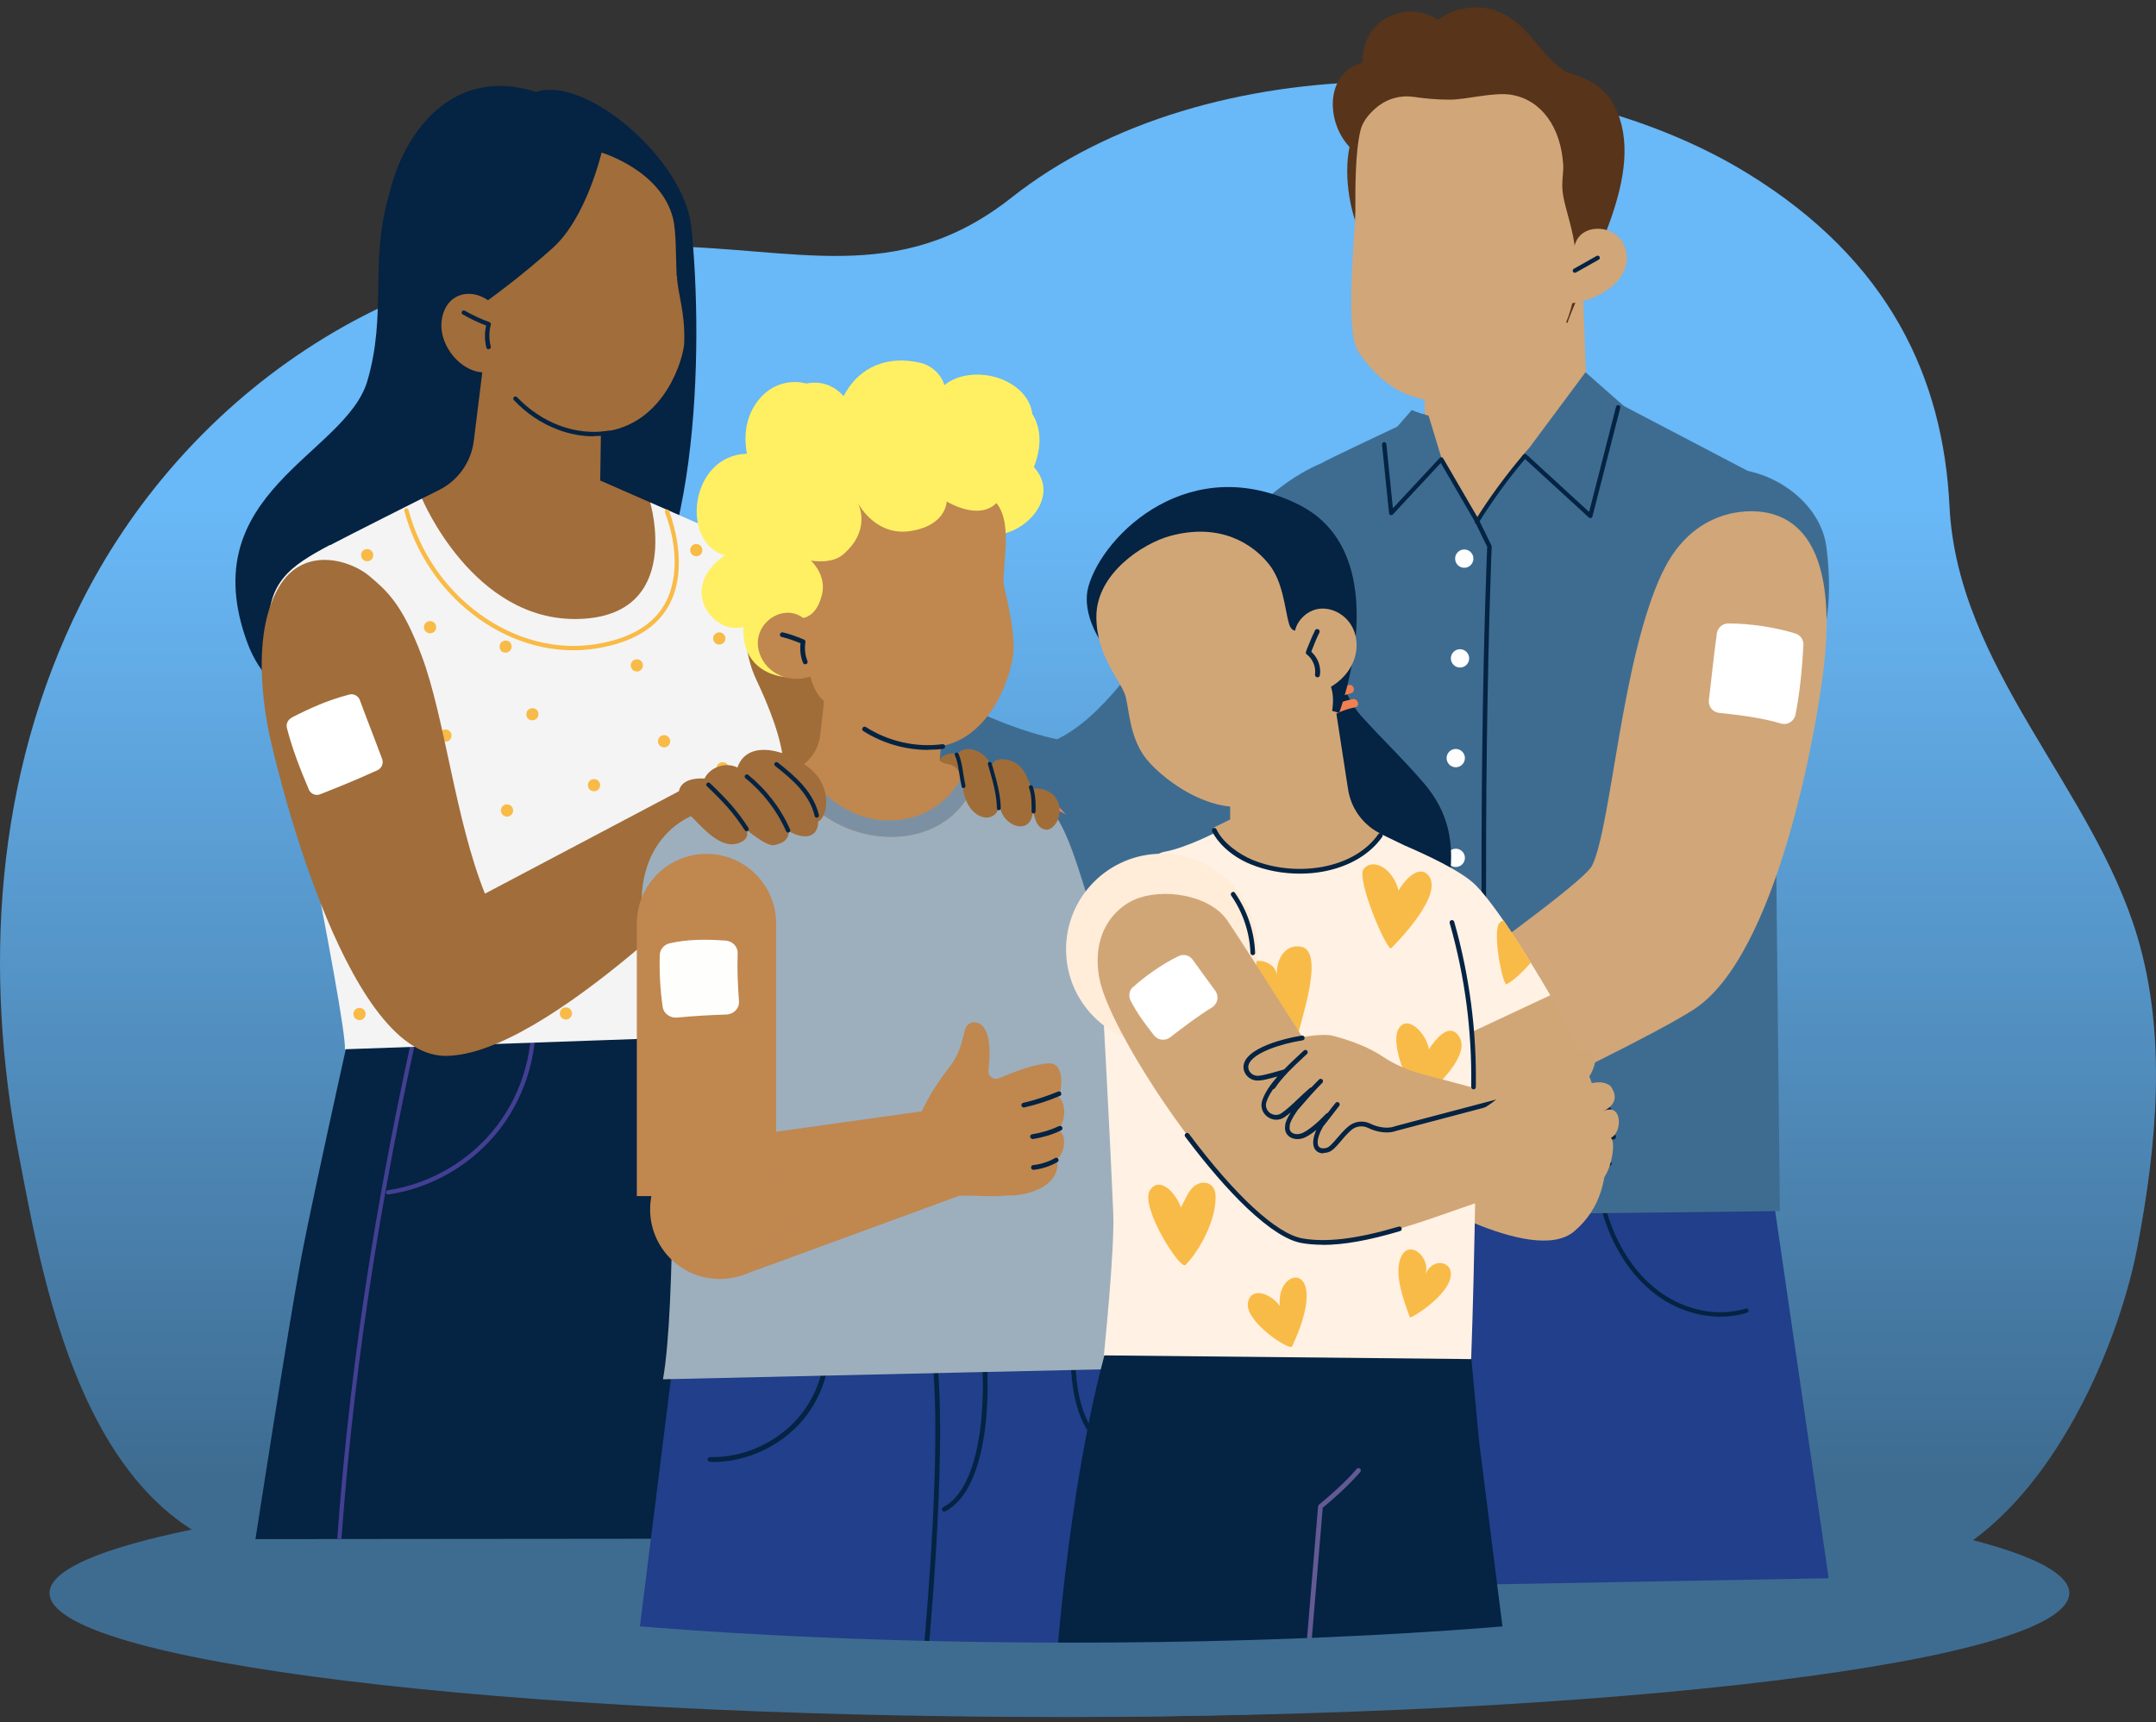 <?xml version="1.0" encoding="UTF-8"?> <svg xmlns="http://www.w3.org/2000/svg" width="174" height="139" viewBox="0 0 174 139" fill="none"><rect x="0" y="0" width="174" height="139" fill="#333333" stroke="none"/><path d="M149.522 127.584C163.157 127.75 170.752 109.908 172.506 100.616C174.061 92.444 174.893 83.652 172.506 75.631C168.925 63.585 157.967 53.885 157.334 40.855C156.827 30.549 152.524 21.03 140.987 13.963C125.073 4.202 97.515 3.4 81.62 15.96C72.415 23.224 64.097 19.91 52.976 19.865C31.312 19.789 14.531 32.683 6.52 48.724C-0.46 62.722 -1.328 78.431 1.529 93.277C3.59 103.976 7.135 125.42 24.079 126.055C35.652 126.494 47.298 126.343 58.889 126.479C89.088 126.842 119.287 127.205 149.486 127.569" fill="url(#paint0_linear_8129_17862)"></path><path d="M167 128.585C167 123.054 130.518 118.585 85.5 118.585C40.482 118.585 4 123.054 4 128.585C4 134.116 40.482 138.585 85.5 138.585C130.518 138.585 167 134.116 167 128.585Z" fill="#3E6C91"></path><path d="M43.272 7.424C36.688 5.305 32.609 10.465 31.399 15.732C29.814 21.043 31.249 25.325 29.643 30.764C27.877 36.727 15.521 39.736 19.954 51.855C23.808 62.39 41.848 57.787 48.732 53.13C56.537 47.851 56.773 27.734 55.788 18.27C55.145 12.777 47.212 6.075 43.272 7.424Z" fill="#052342"></path><path d="M52.467 40.55L48.441 38.784L48.537 32.146L39.127 28.409L38.238 35.582C38.024 37.306 36.964 38.794 35.411 39.565C34.962 39.79 34.501 40.015 34.052 40.24C35.658 46.642 41.867 50.86 47.617 50.239C56.599 49.265 52.467 40.55 52.467 40.55Z" fill="#A16D3A"></path><path d="M54.61 22.284C54.535 20.731 54.588 18.708 54.31 17.605C53.336 13.74 48.55 12.316 48.55 12.316C48.55 12.316 47.329 17.562 44.631 19.992C42.255 22.134 39.91 23.857 39.385 24.232C37.908 23.204 35.949 23.697 35.649 25.849C35.338 28.054 37.608 30.57 39.749 29.971C40.82 31.673 44.621 35.581 49.117 34.788C53.753 33.975 55.177 28.836 55.22 27.679C55.306 25.142 54.706 23.825 54.631 22.273" fill="#A16D3A"></path><path d="M39.419 28.194C39.344 28.194 39.269 28.14 39.258 28.066C39.108 27.477 39.097 26.866 39.236 26.278C38.594 26.031 37.973 25.742 37.342 25.378C37.256 25.335 37.234 25.228 37.277 25.143C37.32 25.057 37.427 25.036 37.513 25.078C38.177 25.453 38.83 25.764 39.504 25.999C39.59 26.031 39.633 26.117 39.611 26.203C39.461 26.781 39.451 27.391 39.611 27.969C39.633 28.066 39.579 28.151 39.483 28.173C39.472 28.173 39.451 28.173 39.44 28.173" fill="#052342"></path><path d="M47.93 35.217C46.956 35.217 45.96 35.035 45.007 34.671C43.69 34.179 42.47 33.354 41.474 32.294C41.41 32.23 41.41 32.112 41.474 32.048C41.538 31.984 41.656 31.984 41.72 32.048C42.684 33.065 43.861 33.858 45.125 34.339C46.442 34.832 47.834 34.982 49.14 34.757C49.236 34.736 49.322 34.8 49.332 34.896C49.343 34.992 49.289 35.078 49.193 35.089C48.776 35.164 48.347 35.196 47.919 35.196" fill="#052342"></path><path d="M101.887 80.45C100.902 95.439 100.099 111.466 99.436 128.265L147.582 127.387L140.687 80.043L101.877 80.45H101.887Z" fill="#213F8A"></path><path d="M138.857 106.275C137.102 106.275 135.282 105.686 133.751 104.573C131.352 102.827 130.11 100.269 129.5 98.438C128.815 96.382 128.472 94.102 128.397 91.018C128.397 90.922 128.472 90.847 128.569 90.836C128.665 90.836 128.74 90.911 128.74 91.008C128.815 94.048 129.147 96.307 129.832 98.32C130.432 100.108 131.631 102.592 133.965 104.284C136.042 105.793 138.686 106.307 140.892 105.622C140.988 105.59 141.084 105.643 141.106 105.74C141.138 105.836 141.084 105.932 140.988 105.954C140.314 106.168 139.586 106.275 138.857 106.275Z" fill="#052342"></path><path d="M100.649 106.295C100.552 106.295 100.478 106.221 100.478 106.124C100.478 106.028 100.552 105.953 100.649 105.953C103.336 105.953 106.141 104.39 107.961 101.895C109.556 99.711 110.509 96.874 110.884 93.223C110.884 93.127 110.98 93.062 111.077 93.062C111.173 93.062 111.237 93.159 111.237 93.255C110.863 96.97 109.878 99.861 108.25 102.099C106.366 104.69 103.454 106.306 100.66 106.306L100.649 106.295Z" fill="#373660"></path><path d="M143.645 97.774L143.024 39.039L124.106 29.136C124.106 29.136 107.265 36.962 106.665 37.38C97.244 41.352 92.683 56.083 85.317 59.67C79.889 58.525 73.401 54.852 68.358 51.405C67.277 54.595 65.767 57.647 63.626 60.484C69.065 66.415 76.142 73.513 84.332 74.798C89.428 75.601 94.385 73.16 98.817 69.82C99.096 82.571 100.049 98.255 100.049 98.255L143.645 97.752V97.774Z" fill="#3E6C91"></path><path d="M128.12 33.301L128.152 33.269L128.109 33.258L127.606 19.629L114.951 25.143L114.983 34.8L114.694 34.896L116.3 36.887L119.095 42.144L127.927 33.483L128.12 33.461V33.301Z" fill="#D1A679"></path><path d="M133.133 60.098C131.013 53.481 129.653 44.199 135.317 39.317C139.46 35.741 146.783 39.156 147.404 44.178C148.614 53.985 144.267 56.136 141.034 59.755L133.133 60.098Z" fill="#3E6C91"></path><path d="M133.132 60.27C133.057 60.27 132.993 60.227 132.961 60.152C131.173 54.585 129.096 44.457 135.198 39.189C135.273 39.125 135.38 39.136 135.444 39.211C135.509 39.285 135.498 39.393 135.423 39.457C129.47 44.585 131.537 54.563 133.292 60.045C133.325 60.141 133.271 60.238 133.175 60.259C133.153 60.259 133.143 60.259 133.121 60.259" fill="#3E6C91"></path><path d="M127.957 30.046L123.428 36.138L122.893 36.738L128.385 41.748L131.265 32.959L127.957 30.046Z" fill="#3E6C91"></path><path d="M119.158 42.081L122.895 36.738L126.192 39.383L119.158 42.081Z" fill="#3E6C91"></path><path d="M116.3 36.887L112.199 41.362L111.696 35.677L113.934 33.097C114.373 33.279 114.833 33.44 115.294 33.547L116.311 36.898L116.3 36.887Z" fill="#3E6C91"></path><path d="M120.197 97.496C120.1 97.496 120.025 97.421 120.025 97.325C119.019 68.278 119.972 45.303 120.025 44.136L119.04 42.123L116.278 37.369L112.402 41.534C112.402 41.534 112.285 41.598 112.22 41.577C112.156 41.556 112.113 41.502 112.103 41.427L111.535 35.881C111.535 35.785 111.599 35.699 111.696 35.688C111.792 35.688 111.878 35.753 111.888 35.849L112.413 41.02L116.192 36.962C116.192 36.962 116.289 36.898 116.342 36.909C116.396 36.909 116.449 36.952 116.471 36.995L119.361 41.962C119.361 41.962 119.361 41.962 119.361 41.973L120.368 44.029C120.368 44.029 120.389 44.082 120.389 44.114C120.389 44.35 119.361 67.668 120.389 97.314C120.389 97.41 120.314 97.496 120.218 97.496" fill="#052342"></path><path d="M119.192 42.285C119.192 42.285 119.128 42.285 119.095 42.264C119.01 42.21 118.988 42.103 119.042 42.028C120.198 40.165 121.515 38.377 122.939 36.696C122.971 36.664 123.014 36.643 123.057 36.632C123.1 36.632 123.153 36.643 123.185 36.675L128.249 41.322L130.423 32.831C130.444 32.735 130.54 32.681 130.637 32.703C130.733 32.724 130.787 32.821 130.765 32.917L128.517 41.685C128.506 41.75 128.453 41.793 128.399 41.814C128.346 41.835 128.281 41.814 128.228 41.771L123.078 37.05C121.708 38.666 120.455 40.401 119.331 42.199C119.299 42.253 119.245 42.285 119.181 42.285" fill="#052342"></path><path d="M118.912 45.089C118.912 44.682 118.58 44.35 118.173 44.35C117.766 44.35 117.435 44.682 117.435 45.089C117.435 45.496 117.766 45.828 118.173 45.828C118.58 45.828 118.912 45.496 118.912 45.089Z" fill="white"></path><path d="M118.569 53.14C118.569 52.733 118.237 52.401 117.831 52.401C117.424 52.401 117.092 52.733 117.092 53.14C117.092 53.547 117.424 53.879 117.831 53.879C118.237 53.879 118.569 53.547 118.569 53.14Z" fill="white"></path><path d="M118.226 61.19C118.226 60.783 117.894 60.451 117.487 60.451C117.08 60.451 116.748 60.783 116.748 61.19C116.748 61.597 117.08 61.929 117.487 61.929C117.894 61.929 118.226 61.597 118.226 61.19Z" fill="white"></path><path d="M118.226 69.242C118.226 68.835 117.894 68.503 117.487 68.503C117.08 68.503 116.748 68.835 116.748 69.242C116.748 69.648 117.08 69.98 117.487 69.98C117.894 69.98 118.226 69.648 118.226 69.242Z" fill="white"></path><path d="M117.992 77.293C117.992 76.886 117.66 76.554 117.253 76.554C116.847 76.554 116.515 76.886 116.515 77.293C116.515 77.7 116.847 78.032 117.253 78.032C117.66 78.032 117.992 77.7 117.992 77.293Z" fill="white"></path><path d="M118.709 85.376C118.709 84.969 118.377 84.637 117.97 84.637C117.563 84.637 117.231 84.969 117.231 85.376C117.231 85.783 117.563 86.115 117.97 86.115C118.377 86.115 118.709 85.783 118.709 85.376Z" fill="white"></path><path d="M118.999 93.47C118.999 93.063 118.667 92.731 118.26 92.731C117.853 92.731 117.521 93.063 117.521 93.47C117.521 93.877 117.853 94.209 118.26 94.209C118.667 94.209 118.999 93.877 118.999 93.47Z" fill="white"></path><path d="M134.21 46.106C130.837 53.118 130.077 66.576 128.493 69.863C127.529 71.865 104.211 87.882 104.211 87.882L103.879 97.464C103.879 97.464 130.623 85.355 136.662 81.501C143.481 77.143 146.672 58.536 147.207 53.697C148.181 44.907 145.58 41.802 142.293 41.331C140.12 41.02 136.351 41.673 134.22 46.106" fill="#D1A679"></path><path d="M139.467 50.324C141.169 50.313 143.321 50.634 144.906 51.137C145.312 51.266 145.569 51.651 145.548 52.069C145.441 53.931 145.27 55.837 144.906 57.689C144.799 58.225 144.253 58.557 143.728 58.396C142.186 57.936 140.377 57.711 138.739 57.539C138.225 57.486 137.85 57.015 137.914 56.501C138.107 54.991 138.246 53.418 138.557 51.127C138.621 50.677 139.006 50.324 139.467 50.324Z" fill="white"></path><path d="M29.708 76.597C29.708 76.597 25.393 95.804 24.333 101.403C23.273 107.013 20.618 124.229 20.618 124.229L67.255 124.186C67.255 124.186 65.231 102.72 64.321 97.634C63.411 92.549 60.863 75.258 60.863 75.258L29.708 76.586V76.597Z" fill="#052342"></path><path d="M27.395 124.283C27.395 124.283 27.395 124.283 27.384 124.283C27.288 124.283 27.224 124.197 27.224 124.101C28.305 109.273 30.714 94.155 34.59 77.903C34.611 77.807 34.707 77.753 34.793 77.775C34.889 77.796 34.943 77.892 34.921 77.978C31.046 94.219 28.637 109.315 27.566 124.122C27.566 124.208 27.481 124.283 27.395 124.283Z" fill="#433F93"></path><path d="M31.314 96.414C31.228 96.414 31.154 96.35 31.143 96.264C31.132 96.168 31.196 96.082 31.282 96.072C34.751 95.558 37.963 93.663 40.093 90.879C42.224 88.095 43.209 84.498 42.802 81.019C42.791 80.922 42.855 80.837 42.952 80.826C43.048 80.815 43.134 80.879 43.145 80.976C43.562 84.552 42.556 88.235 40.372 91.093C38.188 93.952 34.89 95.89 31.335 96.414H31.314Z" fill="#433F93"></path><path d="M63.177 92.389C63.177 92.389 63.135 92.389 63.113 92.378C60.779 91.414 58.531 84.295 58.424 81.918C58.424 81.822 58.488 81.746 58.584 81.736C58.681 81.736 58.756 81.8 58.766 81.896C58.873 84.273 61.1 91.179 63.242 92.057C63.327 92.089 63.37 92.196 63.338 92.281C63.306 92.346 63.252 92.389 63.177 92.389Z" fill="#433F93"></path><path d="M54.729 42.188C54.729 42.188 62.213 44.083 63.219 46.053C66.217 51.931 67.791 59.286 70.478 69.371C71.12 71.791 60.221 70.26 60.221 70.26L73.198 61.695C73.198 61.695 78.84 65.474 77.93 66.834C74.022 72.658 72.277 77.711 64.022 77.24C55.757 76.769 53.166 50.175 53.166 50.175L54.729 42.199V42.188Z" fill="#A06D39"></path><path d="M26.635 44.007C28.006 43.279 34.055 40.238 34.055 40.238C34.055 40.238 38.187 50.195 46.699 49.96C55.21 49.724 52.47 40.549 52.47 40.549L60.125 43.91C60.382 46.298 60.403 48.728 60.21 51.191C60.21 52.486 60.51 53.76 61.067 54.927C61.955 56.801 63.229 59.842 63.229 61.929C63.229 63.61 62.437 65.462 61.688 66.843C60.831 68.417 60.499 70.227 60.713 72.014L62.255 83.481L27.834 84.691C28.027 82.464 21.678 51.919 21.657 51.009C21.561 46.962 23.391 45.709 26.625 43.986" fill="#F4F4F4"></path><path d="M63.005 63.728C63.005 63.461 62.791 63.236 62.513 63.236C62.235 63.236 62.02 63.45 62.02 63.728C62.02 64.007 62.235 64.221 62.513 64.221C62.791 64.221 63.005 64.007 63.005 63.728Z" fill="#F9BB47"></path><path d="M57.823 62.014C57.823 62.282 58.037 62.507 58.316 62.507C58.594 62.507 58.808 62.293 58.808 62.014C58.808 61.736 58.594 61.522 58.316 61.522C58.037 61.522 57.823 61.736 57.823 62.014Z" fill="#F9BB47"></path><path d="M53.593 60.323C53.861 60.323 54.086 60.109 54.086 59.83C54.086 59.552 53.871 59.338 53.593 59.338C53.315 59.338 53.101 59.552 53.101 59.83C53.101 60.109 53.315 60.323 53.593 60.323Z" fill="#F9BB47"></path><path d="M60.017 80.783C59.749 80.783 59.524 80.997 59.524 81.275C59.524 81.554 59.739 81.768 60.017 81.768C60.295 81.768 60.509 81.554 60.509 81.275C60.509 80.997 60.295 80.783 60.017 80.783Z" fill="#F9BB47"></path><path d="M56.516 74.391C56.516 74.659 56.73 74.884 57.008 74.884C57.286 74.884 57.501 74.67 57.501 74.391C57.501 74.113 57.286 73.899 57.008 73.899C56.73 73.899 56.516 74.113 56.516 74.391Z" fill="#F9BB47"></path><path d="M54.16 80.901C54.16 81.169 54.374 81.394 54.653 81.394C54.931 81.394 55.145 81.18 55.145 80.901C55.145 80.623 54.931 80.409 54.653 80.409C54.374 80.409 54.16 80.623 54.16 80.901Z" fill="#F9BB47"></path><path d="M56.686 44.403C56.686 44.136 56.472 43.911 56.194 43.911C55.915 43.911 55.701 44.125 55.701 44.403C55.701 44.681 55.915 44.896 56.194 44.896C56.472 44.896 56.686 44.681 56.686 44.403Z" fill="#F9BB47"></path><path d="M25.061 66.222C25.061 65.955 24.847 65.73 24.569 65.73C24.29 65.73 24.076 65.944 24.076 66.222C24.076 66.501 24.29 66.715 24.569 66.715C24.847 66.715 25.061 66.501 25.061 66.222Z" fill="#F9BB47"></path><path d="M29.013 81.351C28.745 81.351 28.52 81.565 28.52 81.844C28.52 82.122 28.735 82.336 29.013 82.336C29.291 82.336 29.506 82.122 29.506 81.844C29.506 81.565 29.291 81.351 29.013 81.351Z" fill="#F9BB47"></path><path d="M26.838 72.014C26.57 72.014 26.346 72.228 26.346 72.507C26.346 72.785 26.56 72.999 26.838 72.999C27.117 72.999 27.331 72.785 27.331 72.507C27.331 72.228 27.117 72.014 26.838 72.014Z" fill="#F9BB47"></path><path d="M57.556 51.534C57.556 51.802 57.77 52.026 58.048 52.026C58.327 52.026 58.541 51.812 58.541 51.534C58.541 51.256 58.327 51.041 58.048 51.041C57.77 51.041 57.556 51.256 57.556 51.534Z" fill="#F9BB47"></path><path d="M51.396 53.214C51.128 53.214 50.903 53.428 50.903 53.706C50.903 53.985 51.117 54.199 51.396 54.199C51.674 54.199 51.888 53.985 51.888 53.706C51.888 53.428 51.674 53.214 51.396 53.214Z" fill="#F9BB47"></path><path d="M44.868 69.659C44.868 69.927 45.082 70.151 45.361 70.151C45.639 70.151 45.853 69.937 45.853 69.659C45.853 69.381 45.639 69.166 45.361 69.166C45.082 69.166 44.868 69.381 44.868 69.659Z" fill="#F9BB47"></path><path d="M34.215 50.624C34.215 50.892 34.429 51.117 34.707 51.117C34.986 51.117 35.2 50.903 35.2 50.624C35.2 50.346 34.986 50.132 34.707 50.132C34.429 50.132 34.215 50.346 34.215 50.624Z" fill="#F9BB47"></path><path d="M29.141 44.81C29.141 45.078 29.355 45.303 29.633 45.303C29.912 45.303 30.126 45.089 30.126 44.81C30.126 44.532 29.912 44.318 29.633 44.318C29.355 44.318 29.141 44.532 29.141 44.81Z" fill="#F9BB47"></path><path d="M35.949 58.878C35.681 58.878 35.456 59.092 35.456 59.37C35.456 59.649 35.67 59.863 35.949 59.863C36.227 59.863 36.441 59.649 36.441 59.37C36.441 59.092 36.227 58.878 35.949 58.878Z" fill="#F9BB47"></path><path d="M30.127 63.739C30.395 63.739 30.62 63.525 30.62 63.246C30.62 62.968 30.406 62.754 30.127 62.754C29.849 62.754 29.635 62.968 29.635 63.246C29.635 63.525 29.849 63.739 30.127 63.739Z" fill="#F9BB47"></path><path d="M40.425 65.419C40.425 65.686 40.639 65.911 40.917 65.911C41.196 65.911 41.41 65.697 41.41 65.419C41.41 65.14 41.196 64.926 40.917 64.926C40.639 64.926 40.425 65.14 40.425 65.419Z" fill="#F9BB47"></path><path d="M45.178 81.801C45.178 82.068 45.392 82.293 45.67 82.293C45.949 82.293 46.163 82.079 46.163 81.801C46.163 81.522 45.949 81.308 45.67 81.308C45.392 81.308 45.178 81.522 45.178 81.801Z" fill="#F9BB47"></path><path d="M48.432 63.375C48.432 63.107 48.218 62.882 47.94 62.882C47.661 62.882 47.447 63.096 47.447 63.375C47.447 63.653 47.661 63.867 47.94 63.867C48.218 63.867 48.432 63.653 48.432 63.375Z" fill="#F9BB47"></path><path d="M42.609 58.011C43.134 58.407 43.723 57.818 43.327 57.293C42.802 56.897 42.213 57.486 42.609 58.011Z" fill="#F9BB47"></path><path d="M40.446 52.551C40.971 52.947 41.56 52.358 41.163 51.834C40.639 51.438 40.05 52.027 40.446 52.551Z" fill="#F9BB47"></path><path d="M46.281 52.486C43.615 52.486 40.939 51.598 38.573 49.895C35.671 47.808 33.562 44.735 32.631 41.234C32.609 41.138 32.663 41.052 32.748 41.02C32.845 40.998 32.931 41.052 32.963 41.138C33.873 44.564 35.939 47.572 38.776 49.606C41.613 51.651 44.922 52.497 48.091 51.994C50.767 51.566 52.63 50.495 53.615 48.814C54.129 47.925 55.178 45.431 53.669 41.352C53.636 41.266 53.679 41.17 53.765 41.127C53.85 41.095 53.947 41.138 53.99 41.223C54.225 41.855 54.632 43.118 54.75 44.585C54.889 46.298 54.611 47.776 53.915 48.985C52.876 50.763 50.938 51.887 48.144 52.336C47.534 52.433 46.913 52.486 46.292 52.486" fill="#F9BB47"></path><path d="M55.496 63.492L39.137 72.132C36.728 66.115 35.915 57.968 34.03 52.925C32.456 48.739 31.215 47.679 29.791 46.48C28.335 45.249 24.48 43.964 22.478 47.433C20.476 50.902 21.14 56.159 21.643 58.814C22.093 61.191 27.714 85.226 35.958 85.226C44.201 85.226 59.79 68.824 59.79 68.824L55.507 63.482L55.496 63.492Z" fill="#A16D3A"></path><path d="M23.508 57.936C24.964 57.187 26.41 56.523 28.187 56.062C28.54 55.966 28.915 56.159 29.043 56.512C29.611 58.064 30.274 59.724 30.842 61.266C30.97 61.619 30.81 62.004 30.467 62.165C28.947 62.861 27.395 63.503 25.831 64.113C25.467 64.253 25.071 64.081 24.921 63.717C24.247 62.122 23.605 60.516 23.155 58.76C23.069 58.439 23.23 58.096 23.519 57.947" fill="white"></path><path d="M95.36 115.214C95.263 114.871 95.028 114.197 94.728 113.405C94.225 112.056 93.978 110.61 94.021 109.176C94.128 105.321 94.107 98.544 92.994 93.341C91.709 87.367 93.154 72.11 84.782 64.477C83.593 63.385 81.174 70.141 81.174 70.141L82.534 85.964L86.345 113.201C86.345 113.201 86.538 115.556 86.366 117.516C86.184 119.475 85.649 120.985 86.634 121.349C86.977 121.477 87.319 121.37 87.63 121.124C87.533 121.862 87.608 122.451 88.09 122.505C88.336 122.537 88.572 122.505 88.786 122.43C88.647 122.976 88.679 123.372 89.107 123.479C89.557 123.597 89.996 123.426 90.424 123.083C90.52 123.64 90.874 123.94 91.666 123.725C92.394 123.533 93.358 122.601 93.925 121.381C94.407 121.413 94.899 121.124 95.124 120.674C95.574 119.753 95.681 116.381 95.37 115.225" fill="#E6845F"></path><path d="M81.397 63.963C81.397 63.963 87.799 65.494 89.758 68.931C91.835 72.571 93.27 80.783 94.63 91.639C95.968 102.324 94.726 112.827 94.726 112.827H83.303L78.592 67.721L81.397 63.963Z" fill="#3E6C91"></path><path d="M55.359 101.596L51.13 135.385L91.15 135.332C91.15 135.332 91.193 110.129 90.208 102.175C75.38 98.909 55.359 101.596 55.359 101.596Z" fill="#213F8A"></path><path d="M57.502 117.987C57.438 117.987 57.374 117.987 57.299 117.987C57.192 117.987 57.106 117.901 57.117 117.794C57.117 117.687 57.203 117.612 57.31 117.612C60.115 117.676 62.941 116.338 64.676 114.133C66.41 111.927 67.042 108.865 66.314 106.156C66.282 106.049 66.346 105.953 66.453 105.921C66.56 105.889 66.656 105.953 66.689 106.06C67.449 108.887 66.796 112.077 64.986 114.379C63.22 116.627 60.372 118.008 57.513 118.008" fill="#052342"></path><path d="M91.095 117.742C91.095 117.742 91.052 117.742 91.031 117.742C90.966 117.721 90.891 117.699 90.806 117.667C90.11 117.453 88.804 117.057 87.808 115.526C86.62 113.706 86.181 110.772 86.513 106.811C86.513 106.704 86.609 106.629 86.716 106.64C86.823 106.64 86.898 106.736 86.887 106.843C86.555 110.719 86.973 113.567 88.119 115.322C89.039 116.736 90.206 117.089 90.902 117.303C90.988 117.325 91.063 117.357 91.138 117.378C91.234 117.41 91.288 117.517 91.255 117.624C91.223 117.699 91.159 117.753 91.073 117.753" fill="#052342"></path><path d="M74.597 135.075C74.597 135.075 74.586 135.075 74.576 135.075C74.469 135.075 74.394 134.967 74.404 134.871L74.447 134.379C75.668 120.685 75.818 111.553 74.886 107.238C74.865 107.131 74.929 107.035 75.036 107.013C75.143 106.992 75.239 107.056 75.261 107.163C75.86 109.958 76.021 114.775 75.732 121.478C75.496 126.874 75.047 131.97 74.833 134.421L74.79 134.914C74.79 135.01 74.693 135.085 74.597 135.085" fill="#052342"></path><path d="M76.214 122.012C76.15 122.012 76.075 121.969 76.043 121.905C75.989 121.809 76.032 121.691 76.129 121.648C77.991 120.684 78.751 117.837 79.073 115.62C79.458 112.89 79.34 110.053 79.115 108.447C79.105 108.34 79.169 108.244 79.276 108.233C79.383 108.222 79.48 108.287 79.49 108.394C79.993 112.023 79.865 120.117 76.3 121.98C76.268 121.991 76.246 122.001 76.214 122.001" fill="#052342"></path><path d="M87.981 73.043C87.263 71.052 86 65.859 84.287 64.938C78.538 61.834 71.493 60.121 71.493 60.121C71.493 60.121 62.178 61.994 57.403 65.377C54.459 65.784 50.091 69.125 52.457 77.101C52.457 77.112 52.468 77.122 52.478 77.133L54.523 77.829C54.213 89.017 54.566 105.344 53.506 111.329L92.188 110.451C92.188 110.451 93.591 88.567 87.991 73.043" fill="#9DAFBD"></path><path d="M75.841 61.394L76.215 56.993L66.772 54.156L66.205 59.285C66.055 60.644 65.145 61.79 63.849 62.25H63.828C64.235 63.385 65.091 64.745 66.087 65.526C70.402 68.931 77.404 68.117 78.86 62.464C77.789 62.057 76.761 61.694 75.841 61.383" fill="#C0874F"></path><path d="M77.875 62.1C76.365 66.136 71.13 67.731 67.083 64.519C66.323 63.92 65.434 62.731 64.867 61.704C64.567 61.939 64.235 62.121 63.871 62.25H63.85C64.256 63.385 65.113 64.744 66.109 65.526C70.423 68.93 77.425 68.117 78.881 62.464C78.549 62.335 78.217 62.207 77.885 62.089" fill="#7B91A3"></path><path d="M83.284 63.665C84.954 63.461 85.917 64.832 85.361 66.202C85.147 66.63 84.772 67.069 84.311 66.951C83.712 66.791 83.594 66.288 83.359 65.506C83.219 67.562 80.821 66.695 80.671 64.96C80.361 66.823 77.791 66.116 77.684 63.226C77.299 61.267 76.539 61.962 75.843 61.406C75.864 60.967 76.924 60.635 77.213 60.935C77.834 59.917 79.9 60.656 79.986 62.123C79.997 60.849 81.688 61.256 82.256 61.802C82.534 62.069 82.759 62.337 83.284 63.675" fill="#A06D39"></path><path d="M77.757 63.611C77.682 63.611 77.618 63.557 77.607 63.482C77.522 63.086 77.457 62.722 77.415 62.401C77.329 61.866 77.265 61.405 77.061 60.966C77.029 60.891 77.061 60.795 77.136 60.752C77.211 60.72 77.308 60.752 77.35 60.827C77.564 61.309 77.639 61.791 77.725 62.347C77.779 62.679 77.832 63.011 77.918 63.407C77.939 63.493 77.886 63.579 77.8 63.6C77.789 63.6 77.779 63.6 77.768 63.6" fill="#052342"></path><path d="M80.616 65.399C80.53 65.399 80.455 65.324 80.455 65.238C80.455 64.178 80.07 62.861 79.813 61.983C79.781 61.876 79.759 61.78 79.727 61.694C79.706 61.609 79.749 61.523 79.834 61.502C79.92 61.48 80.005 61.523 80.027 61.609C80.048 61.694 80.08 61.791 80.113 61.898C80.37 62.786 80.766 64.146 80.766 65.238C80.766 65.324 80.691 65.399 80.605 65.399" fill="#052342"></path><path d="M83.403 65.655C83.317 65.655 83.242 65.58 83.253 65.494C83.264 64.959 83.264 64.188 83.05 63.589C83.018 63.503 83.06 63.417 83.146 63.385C83.232 63.353 83.317 63.396 83.35 63.481C83.585 64.135 83.596 64.948 83.574 65.505C83.574 65.591 83.499 65.655 83.414 65.655" fill="#052342"></path><path d="M127.84 90.205C127.755 90.205 127.669 90.141 127.648 90.055C127.626 89.948 127.69 89.852 127.798 89.831C127.947 89.799 128.108 89.766 128.258 89.745C128.815 89.638 129.339 89.542 129.789 89.381C129.885 89.349 130.003 89.392 130.035 89.499C130.067 89.595 130.024 89.713 129.917 89.745C129.436 89.916 128.9 90.023 128.322 90.13C128.172 90.163 128.012 90.184 127.862 90.216C127.851 90.216 127.84 90.216 127.819 90.216" fill="#052342"></path><path d="M128.453 92.379C128.356 92.379 128.271 92.304 128.26 92.207C128.249 92.1 128.324 92.004 128.431 91.993C128.934 91.929 129.727 91.737 130.166 91.576C130.262 91.544 130.38 91.587 130.412 91.694C130.444 91.79 130.401 91.908 130.294 91.94C129.834 92.111 129.02 92.304 128.485 92.379H128.463" fill="#052342"></path><path d="M128.632 94.37C128.536 94.37 128.45 94.295 128.439 94.199C128.429 94.092 128.504 93.995 128.611 93.984C128.943 93.942 129.414 93.845 129.831 93.728C129.938 93.695 130.035 93.76 130.067 93.867C130.099 93.974 130.035 94.07 129.928 94.102C129.489 94.22 129.007 94.327 128.654 94.37H128.632Z" fill="#052342"></path><path d="M66.195 62.978C65.21 61.212 60.531 59.038 59.514 61.95C58.583 61.479 57.309 61.907 56.859 62.839C54.289 62.71 54.354 64.563 55.671 65.783C56.431 66.49 57.587 67.978 58.883 68.138C59.471 68.213 60.585 67.85 60.253 66.993C60.959 67.518 61.859 68.246 62.426 68.224C63.326 68.074 63.668 67.646 63.657 67.089C65.081 67.882 66.024 67.496 66.034 66.319C66.698 65.922 67.008 64.424 66.206 62.989" fill="#A16D3A"></path><path d="M60.252 67.09C60.199 67.09 60.135 67.058 60.103 67.004C59.193 65.602 58.39 64.735 57.051 63.461C56.976 63.396 56.976 63.279 57.051 63.214C57.116 63.139 57.233 63.139 57.298 63.214C58.668 64.521 59.471 65.388 60.402 66.822C60.456 66.908 60.434 67.015 60.349 67.069C60.317 67.09 60.285 67.101 60.252 67.101" fill="#052342"></path><path d="M63.613 67.208C63.548 67.208 63.484 67.165 63.452 67.101C62.713 65.441 61.578 63.953 60.165 62.818C60.09 62.754 60.08 62.647 60.133 62.572C60.197 62.497 60.304 62.486 60.379 62.54C61.835 63.718 63.013 65.238 63.763 66.951C63.805 67.037 63.763 67.144 63.677 67.186C63.655 67.186 63.634 67.197 63.602 67.197" fill="#052342"></path><path d="M65.917 65.999C65.831 65.999 65.767 65.945 65.745 65.859C65.574 65.099 65.167 64.339 64.525 63.6C63.957 62.947 63.272 62.391 62.555 61.823C62.48 61.759 62.469 61.652 62.523 61.577C62.587 61.502 62.694 61.491 62.769 61.545C63.486 62.112 64.193 62.69 64.782 63.365C65.467 64.146 65.895 64.96 66.088 65.784C66.109 65.881 66.045 65.977 65.949 65.999C65.938 65.999 65.927 65.999 65.906 65.999" fill="#052342"></path><path d="M106.482 51.065C106.803 52.403 108.869 56.685 109.79 57.713C111.664 59.801 113.12 61.118 114.94 63.248C117.574 66.332 117.317 69.522 116.717 72.531C113.184 71.974 108.719 70.678 105.154 70.443L106.471 51.065H106.482Z" fill="#052342"></path><path d="M105.96 57.349C106.966 56.846 107.93 56.236 109.022 55.958C109.45 55.851 109.268 55.187 108.84 55.294C107.683 55.594 106.666 56.225 105.606 56.761C105.21 56.964 105.564 57.553 105.949 57.349" fill="#F08050"></path><path d="M105.817 58.784C106.406 58.505 106.952 58.141 107.509 57.799C108.087 57.456 108.697 57.221 109.361 57.092C109.789 57.017 109.607 56.353 109.179 56.428C108.483 56.557 107.841 56.803 107.231 57.156C106.642 57.499 106.085 57.884 105.475 58.173C105.079 58.366 105.421 58.955 105.817 58.762" fill="#F08050"></path><path d="M90.147 105.952C86.281 117.707 85.189 135.255 85.189 135.255L121.794 135.533L119.364 116.305L117.715 98.639L92.427 99.667C92.427 99.667 90.521 104.795 90.136 105.941" fill="#052342"></path><path d="M112.995 68.235C112.995 68.235 117.074 69.659 118.819 71.394C120.564 73.139 135.489 92.26 127.042 99.391C123.637 102.26 113.413 95.89 113.413 95.89L112.995 68.235Z" fill="#D1A677"></path><path d="M125.112 80.322C125.112 80.322 121.237 73.588 119.085 71.436C117.928 70.279 114.92 68.909 113.346 68.235L104.117 63.781C104.117 63.781 97.426 68.127 93.989 68.749C90.553 69.369 89.043 81.853 89.043 81.853C89.043 81.853 89.632 92.624 89.846 97.945C89.964 100.953 89.086 109.4 89.086 109.4L118.731 109.7C118.731 109.7 119.449 90.022 118.849 83.266L125.112 80.333V80.322Z" fill="#FFF1E3"></path><path d="M112.874 71.874C112.371 69.99 110.754 69.251 110.047 70.14C109.426 70.922 111.974 76.939 112.296 76.521C113.43 75.386 116.856 71.618 115.004 70.418C114.201 70.054 113.302 71.146 112.874 71.874Z" fill="#F9BB47"></path><path d="M115.316 84.68C115.134 83.459 113.571 81.768 112.854 83.074C112.051 84.53 114.363 89.551 115.081 88.481C116.665 86.993 118.71 84.851 117.671 83.545C116.858 82.517 115.787 84.005 115.316 84.691" fill="#F9BB47"></path><path d="M103.049 78.727C102.984 77.228 103.862 76.19 105.008 76.414C106.935 76.8 105.008 82.281 104.665 83.855C103.67 82.506 99.89 80.183 100.201 78.641C100.511 77.025 102.931 77.346 103.049 78.727Z" fill="#F9BB47"></path><path d="M95.307 97.473C94.868 96.21 93.573 94.925 92.813 96.06C91.935 97.366 95.382 102.762 95.703 102.066C96.806 100.964 98.187 98.426 98.102 96.488C98.059 95.289 96.72 95.086 96.014 96.146C95.682 96.638 95.436 97.259 95.296 97.473" fill="#F9BB47"></path><path d="M103.307 105.418C102.29 104.133 100.791 103.973 100.705 105.268C100.609 106.767 104.11 109.069 104.281 108.673C107.546 101.671 102.921 102.142 103.296 105.418" fill="#F9BB47"></path><path d="M115.007 102.977C115.596 101.467 113.541 99.776 112.973 101.724C112.577 103.073 113.294 104.99 113.787 106.339C113.883 106.435 117.309 104.347 117.084 102.677C116.967 101.756 115.5 101.542 114.997 102.977" fill="#F9BB47"></path><path d="M121.591 79.444C122.137 79.155 122.897 78.459 123.55 77.688C122.897 76.639 122.116 75.408 121.345 74.284C121.259 74.316 121.173 74.359 121.077 74.434C120.349 74.937 121.281 79.658 121.602 79.444" fill="#F9BB47"></path><path d="M101.475 76.629C101.475 80.89 98.016 84.348 93.755 84.348C89.494 84.348 86.036 80.89 86.036 76.629C86.036 72.368 89.494 68.91 93.755 68.91C98.016 68.91 101.475 72.368 101.475 76.629Z" fill="#FFECD9"></path><path d="M91.517 72.636C89.975 73.321 88.08 75.301 88.712 78.909C89.536 83.609 100.05 99.251 105.082 100.14C111.173 101.211 120.509 95.665 125.113 95.665C126.997 95.665 123.197 88.395 123.197 88.395L108.989 89.819C108.989 89.819 100.317 76.126 99.043 74.284C97.619 72.218 93.787 71.618 91.517 72.636Z" fill="#D1A677"></path><path d="M106.762 100.471C106.152 100.471 105.584 100.428 105.049 100.332C103.882 100.128 102.394 99.165 100.627 97.495C99.096 96.039 97.383 94.058 95.649 91.745C95.584 91.66 95.606 91.542 95.692 91.478C95.777 91.413 95.895 91.435 95.959 91.521C99.696 96.52 103.036 99.593 105.113 99.957C107.051 100.3 109.524 100 112.886 99.004C112.993 98.972 113.1 99.036 113.121 99.133C113.153 99.24 113.089 99.347 112.993 99.368C110.477 100.118 108.443 100.482 106.751 100.482" fill="#052342"></path><path d="M91.451 79.669C92.361 78.834 93.806 77.806 95.112 77.175C95.508 76.982 96.001 77.1 96.258 77.464C96.868 78.299 97.425 79.091 98.078 79.969C98.399 80.408 98.281 81.029 97.81 81.318C96.665 82.014 95.508 82.903 94.438 83.727C94.031 84.037 93.453 83.973 93.132 83.566C92.382 82.603 91.793 81.821 91.247 80.772C91.055 80.397 91.129 79.937 91.44 79.659" fill="white"></path><path d="M114.769 86.692C113.645 86.392 112.563 85.932 111.589 85.278C110.422 84.497 108.913 83.951 107.553 83.598C106.129 83.223 99.962 84.497 100.626 86.424C100.765 86.831 101.172 87.077 101.6 87.045C101.793 87.034 101.996 86.992 102.136 86.959C102.66 86.831 103.195 86.681 103.731 86.531C102.981 87.291 102.296 88.169 102.061 88.94C101.782 89.829 102.81 90.567 103.57 90.043C104.298 89.54 105.08 88.672 105.861 88.009C104.919 88.972 103.913 90.385 103.913 90.889C103.763 91.659 104.587 91.981 105.272 91.638C105.893 91.328 106.6 90.674 107.189 90.064C105.786 91.841 105.872 92.933 107.103 92.869C107.392 92.859 108.035 91.916 108.902 91.135C109.352 90.728 109.994 90.642 110.54 90.91C111.182 91.231 112.071 91.349 112.617 91.135L122.071 88.64C119.63 87.987 117.199 87.345 114.769 86.692Z" fill="#D1A677"></path><path d="M106.805 93.094C106.409 93.094 106.206 92.89 106.12 92.751C105.895 92.398 105.949 91.852 106.238 91.199C105.917 91.456 105.628 91.659 105.36 91.788C104.91 92.013 104.375 91.991 104.043 91.734C103.776 91.531 103.658 91.21 103.722 90.846C103.722 90.589 103.915 90.203 104.172 89.786C104 89.925 103.84 90.053 103.669 90.171C103.251 90.46 102.705 90.449 102.287 90.139C101.881 89.839 101.709 89.336 101.859 88.854C102.063 88.18 102.587 87.473 103.101 86.884C102.791 86.97 102.48 87.055 102.159 87.13C102.02 87.163 101.816 87.205 101.592 87.216C101.067 87.259 100.585 86.948 100.414 86.467C100.307 86.156 100.35 85.856 100.521 85.557C101.131 84.54 103.347 83.865 105.06 83.587C105.167 83.565 105.264 83.64 105.285 83.747C105.307 83.854 105.232 83.951 105.125 83.972C103.369 84.251 101.367 84.914 100.853 85.76C100.735 85.953 100.714 86.145 100.778 86.338C100.885 86.649 101.217 86.863 101.559 86.831C101.752 86.82 101.945 86.777 102.063 86.745C102.587 86.627 103.112 86.467 103.647 86.317C103.733 86.295 103.818 86.328 103.861 86.402C103.904 86.477 103.893 86.574 103.829 86.638C103.219 87.259 102.448 88.158 102.202 88.961C102.084 89.347 102.277 89.668 102.491 89.828C102.716 89.989 103.08 90.085 103.422 89.85C103.861 89.55 104.311 89.122 104.793 88.661C105.092 88.383 105.403 88.083 105.703 87.826C105.778 87.762 105.895 87.762 105.97 87.837C106.045 87.912 106.035 88.03 105.97 88.105C104.91 89.197 104.075 90.481 104.086 90.856C104.086 90.867 104.086 90.878 104.086 90.888C104.043 91.113 104.097 91.295 104.257 91.413C104.482 91.584 104.846 91.584 105.167 91.424C105.66 91.177 106.292 90.663 107.03 89.893C107.105 89.818 107.223 89.818 107.298 89.882C107.373 89.946 107.384 90.064 107.319 90.15C106.399 91.317 106.206 92.195 106.42 92.526C106.549 92.719 106.827 92.708 107.041 92.655C107.287 92.591 107.544 92.291 107.876 91.905C108.122 91.616 108.401 91.284 108.765 90.963C109.279 90.503 109.996 90.396 110.617 90.706C111.238 91.017 112.062 91.113 112.533 90.921C112.598 90.899 112.726 90.867 112.962 90.803L122.008 88.415C122.115 88.383 122.212 88.447 122.244 88.554C122.276 88.661 122.212 88.758 122.105 88.79C122.008 88.811 113.015 91.188 112.662 91.284C112.084 91.509 111.152 91.413 110.435 91.049C109.964 90.813 109.407 90.888 109.022 91.242C108.679 91.552 108.411 91.873 108.176 92.152C107.801 92.591 107.512 92.933 107.137 93.019C107.009 93.051 106.891 93.062 106.784 93.062" fill="#052342"></path><path d="M108.797 63.717L107.416 54.777L99.312 57.871L99.28 66.147L97.92 66.811C98.391 68.074 99.868 69.102 101.003 69.573C104.579 71.04 109.451 70.365 111.463 67.314C110.029 66.618 109.033 65.269 108.797 63.706" fill="#D1A677"></path><path d="M104.901 70.516C103.531 70.516 102.15 70.259 100.929 69.756C99.227 69.06 98.199 67.893 97.824 67.101C97.781 67.004 97.824 66.887 97.921 66.844C98.017 66.801 98.135 66.844 98.177 66.94C98.681 68.021 99.998 68.953 101.079 69.403C102.792 70.109 104.848 70.313 106.721 69.97C108.702 69.606 110.308 68.664 111.239 67.326C111.303 67.24 111.421 67.219 111.507 67.272C111.592 67.336 111.614 67.454 111.56 67.54C110.565 68.964 108.873 69.959 106.796 70.345C106.175 70.463 105.543 70.516 104.901 70.516Z" fill="#052342"></path><path d="M99.527 71.993C99.367 71.993 99.281 72.164 99.367 72.293C100.309 73.642 100.855 75.269 100.919 76.918C100.919 77.025 101.005 77.1 101.112 77.1C101.219 77.1 101.305 77.004 101.294 76.897C101.23 75.173 100.652 73.481 99.667 72.068C99.635 72.014 99.57 71.982 99.506 71.982" fill="#052342"></path><path d="M118.925 87.922C118.818 87.922 118.732 87.837 118.732 87.73C118.807 83.255 118.229 78.811 116.998 74.508C116.965 74.4 117.03 74.293 117.126 74.272C117.233 74.24 117.34 74.304 117.362 74.4C118.593 78.737 119.182 83.222 119.107 87.74C119.107 87.848 119.021 87.933 118.914 87.933" fill="#052342"></path><path d="M102.737 87.924C102.737 87.924 102.662 87.913 102.63 87.891C102.544 87.827 102.523 87.71 102.576 87.624C103.261 86.618 104.054 85.879 104.899 85.097C105.006 85.001 105.113 84.894 105.221 84.797C105.295 84.722 105.424 84.733 105.488 84.797C105.563 84.872 105.552 85.001 105.488 85.065C105.381 85.172 105.274 85.269 105.167 85.365C104.31 86.168 103.561 86.853 102.897 87.827C102.865 87.881 102.801 87.913 102.737 87.913" fill="#052342"></path><path d="M104.707 89.518C104.707 89.518 104.622 89.508 104.579 89.476C104.493 89.401 104.493 89.283 104.558 89.208L104.654 89.101C105.307 88.341 105.703 87.88 106.453 87.131C106.527 87.056 106.645 87.056 106.72 87.131C106.795 87.206 106.795 87.324 106.72 87.399C105.981 88.148 105.596 88.598 104.943 89.358L104.847 89.465C104.847 89.465 104.75 89.529 104.697 89.529" fill="#052342"></path><path d="M106.721 90.889C106.721 90.889 106.636 90.879 106.604 90.847C106.518 90.782 106.507 90.654 106.572 90.579C106.829 90.258 107.011 90.022 107.171 89.808C107.342 89.583 107.514 89.348 107.781 89.026C107.846 88.941 107.974 88.93 108.049 88.994C108.135 89.059 108.145 89.187 108.081 89.262C107.824 89.583 107.642 89.819 107.482 90.033C107.31 90.258 107.139 90.493 106.871 90.814C106.829 90.857 106.775 90.889 106.721 90.889Z" fill="#052342"></path><path d="M105.445 135.224C105.445 135.224 105.434 135.224 105.423 135.224C105.316 135.224 105.241 135.117 105.252 135.02L106.376 121.584C106.376 121.584 106.408 121.488 106.44 121.455C107.329 120.717 108.485 119.732 109.492 118.565C109.556 118.479 109.684 118.479 109.759 118.543C109.845 118.608 109.845 118.736 109.781 118.811C108.774 119.967 107.639 120.963 106.751 121.702L105.637 135.052C105.637 135.149 105.541 135.234 105.445 135.234" fill="#635A94"></path><path d="M119.61 89.507C120.767 88.993 122.298 87.088 124.246 86.617C125.52 86.306 126.462 85.749 127.501 84.904C127.983 84.508 128.732 84.84 128.743 85.46C128.754 86.21 128.186 87.184 127.608 87.645C128.475 87.42 129.257 87.131 129.963 87.645C130.777 88.737 130.017 89.4 129.385 89.689C130.948 88.94 130.959 91.435 129.995 91.841C130.477 92.088 129.995 95.053 128.989 95.428C126.634 96.306 123.09 95.803 121.313 95.899C120.413 95.717 119.61 89.497 119.61 89.497" fill="#D1A677"></path><path d="M89.115 52.176C89.115 52.176 87.167 49.682 87.852 47.305C89.083 43.054 96.096 36.363 104.832 40.742C112.862 44.767 108.076 57.54 108.076 57.54L89.115 52.176Z" fill="#052342"></path><path d="M104.469 51.395C104.426 50.292 105.379 49.275 106.471 49.136C107.574 49.007 108.687 49.682 109.169 50.678C109.661 51.673 109.554 52.904 108.997 53.857C108.451 54.821 107.499 55.517 106.46 55.881L104.458 51.395H104.469Z" fill="#D1A677"></path><path d="M94.403 43.269C92.262 43.858 88.482 46.277 88.482 49.778C88.482 53.076 90.57 55.025 90.859 56.277C91.148 57.53 91.213 59.382 92.305 60.977C93.386 62.562 97.679 66.063 101.512 64.906C105.345 63.75 108.139 58.301 107.486 55.688C106.983 53.654 105.677 50.453 105.677 50.453C105.677 50.453 104.381 51.588 104.028 50.346C103.675 49.104 103.568 46.984 102.401 45.528C101.084 43.879 98.429 42.156 94.403 43.269Z" fill="#D1A677"></path><path d="M106.33 54.67C106.33 54.67 106.309 54.67 106.298 54.67C106.191 54.66 106.116 54.553 106.127 54.446C106.213 53.846 105.956 53.204 105.485 52.84C105.463 52.829 105.442 52.808 105.42 52.786C105.388 52.733 105.367 52.711 105.41 52.593C105.41 52.593 105.41 52.583 105.41 52.572C105.442 52.465 105.517 52.283 105.656 51.951C105.784 51.63 105.977 51.18 106.127 50.88C106.181 50.784 106.298 50.741 106.395 50.795C106.491 50.848 106.534 50.966 106.48 51.062C106.256 51.491 105.945 52.294 105.827 52.604C106.352 53.075 106.63 53.803 106.523 54.499C106.512 54.596 106.427 54.67 106.33 54.67Z" fill="#052342"></path><path d="M110.73 20.485C108.268 17.541 107.186 8.301 112.829 8.237C115.773 8.655 116.33 11.706 113.76 12.852C107.058 15.239 104.831 3.998 111.951 4.982C114.659 5.09 115.987 7.766 115.409 10.1C114.509 15.261 109.071 7.98 110.077 3.901C110.762 1.139 113.739 0.336 115.655 1.364C118.803 3.045 118.417 5.646 118.15 7.937C116.49 13.408 112.208 6.385 114.788 2.895C115.998 1.021 118.621 0.068 120.751 0.871C123.46 1.899 124.006 4.201 126.329 5.775C127.582 6.203 129.348 6.663 130.312 8.58C133.021 13.954 128.074 21.534 126.5 26.063L110.709 20.474L110.73 20.485Z" fill="#57341A"></path><path d="M122.026 7.658C120.58 7.401 118.375 8.044 117.005 8.044C115.912 8.044 114.863 7.937 114.092 7.819C113.075 7.669 112.037 7.937 111.223 8.568C110.602 9.061 109.992 9.725 109.799 10.517C109.36 12.316 109.382 15.281 109.382 17.048C109.382 18.814 108.461 26.79 109.66 28.461C110.859 30.131 112.893 32.732 117.625 32.411C120.538 32.208 125.966 29.692 126.993 23.975C127.807 19.414 126.083 17.08 126.083 14.981C126.083 14.328 126.191 13.772 126.158 13.3C125.976 10.313 124.435 8.087 122.015 7.658" fill="#D1A679"></path><path d="M127.078 19.843C127.527 17.916 130.429 18.098 131.092 19.833C132.131 22.52 128.876 24.447 126.317 24.522L127.078 19.843Z" fill="#D1A679"></path><path d="M127.1 22.017C127.036 22.017 126.982 21.985 126.95 21.931C126.907 21.846 126.929 21.738 127.014 21.696L128.856 20.657C128.941 20.614 129.049 20.636 129.091 20.721C129.134 20.807 129.113 20.914 129.027 20.957L127.186 21.995C127.186 21.995 127.132 22.017 127.1 22.017Z" fill="#052342"></path><path d="M83.45 37.67C84.135 35.925 83.975 34.469 83.311 33.398C83.108 31.899 81.834 30.936 80.592 30.518C79.157 30.037 77.38 30.143 76.213 31.086C75.956 30.154 75.067 29.426 74.179 29.266C71.77 28.72 69.371 29.48 68.087 31.974C67.198 31 66.127 30.743 65.078 30.957C64.254 30.732 63.322 30.818 62.519 31.214C61.545 31.707 60.774 32.649 60.41 33.784C60.132 34.651 60.089 35.625 60.282 36.621C55.603 36.771 54.929 43.869 58.494 44.822C54.543 47.595 57.723 51.331 60.003 50.593C59.639 56.256 68.022 55.742 69.168 50.882L76.566 43.045C77.84 43.227 79.136 43.377 80.41 43.173C82.968 42.97 85.549 39.961 83.429 37.691" fill="#FFF063"></path><path d="M69.22 40.583L69.198 40.539C69.198 40.539 69.198 40.55 69.22 40.583Z" fill="#C0874F"></path><path d="M81.052 47.412C80.741 46.17 81.865 42.402 80.42 40.603C78.953 42.07 76.405 40.475 76.405 40.475C76.405 40.475 76.384 42.412 73.482 42.862C70.795 43.28 69.425 40.946 69.232 40.592C69.392 40.914 70.249 42.894 68.001 44.789C67.091 45.549 65.442 45.25 65.442 45.25C65.442 45.25 66.748 46.406 66.331 48.023C65.956 49.5 65.196 49.821 64.81 49.875C63.161 48.611 60.549 50.41 61.288 52.701C61.844 54.425 63.793 55.174 65.388 54.607C65.602 55.324 65.881 55.945 66.213 56.309C67.401 57.605 72.101 60.956 76.041 60.206C79.981 59.457 81.705 54.489 81.801 52.466C81.865 51.149 81.373 48.654 81.052 47.423" fill="#C0874F"></path><path d="M64.992 53.622C64.917 53.622 64.843 53.58 64.81 53.505C64.607 53.001 64.543 52.455 64.607 51.92C64.018 51.685 63.568 51.524 63.097 51.417C62.99 51.395 62.926 51.288 62.947 51.192C62.969 51.085 63.076 51.021 63.172 51.042C63.708 51.16 64.222 51.353 64.885 51.62C64.971 51.652 65.014 51.738 65.003 51.824C64.917 52.338 64.971 52.873 65.164 53.355C65.207 53.451 65.164 53.569 65.057 53.601C65.035 53.601 65.014 53.612 64.982 53.612" fill="#052342"></path><path d="M74.906 60.528C73.064 60.528 71.212 59.992 69.67 59.007C69.585 58.954 69.553 58.836 69.617 58.74C69.671 58.654 69.788 58.622 69.885 58.686C71.683 59.843 73.942 60.356 76.062 60.067C76.169 60.057 76.266 60.132 76.276 60.228C76.287 60.335 76.212 60.431 76.116 60.442C75.719 60.496 75.313 60.517 74.906 60.517" fill="#052342"></path><path d="M63.708 97.603C63.708 99.969 62.242 101.992 60.175 102.827C60.068 102.87 59.972 102.902 59.865 102.945C59.811 102.967 59.758 102.977 59.704 102.999C59.19 103.149 58.655 103.234 58.088 103.234C54.983 103.234 52.467 100.718 52.467 97.614C52.467 95.033 54.201 92.86 56.567 92.196C57.038 92.068 57.542 91.993 58.056 91.993C58.066 91.993 58.077 91.993 58.088 91.993C61.192 91.993 63.708 94.509 63.708 97.614" fill="#C0874F"></path><path d="M85.059 93.717C85.273 93.781 85.337 93.781 85.337 94.006C85.316 95.815 82.875 96.532 81.408 96.49C81.108 96.511 80.98 96.511 80.937 96.522C80.99 96.522 81.012 96.522 81.022 96.522C81.001 96.522 80.937 96.522 80.915 96.522C80.851 96.522 80.755 96.532 80.616 96.543C79.813 96.597 77.639 96.425 77.34 96.543L60.167 102.838C62.233 102.014 63.7 99.98 63.7 97.614C63.7 94.509 61.184 91.993 58.079 91.993C58.068 91.993 58.058 91.993 58.047 91.993L74.385 89.702C74.995 88.428 75.723 87.282 76.579 86.19C77.018 85.623 77.361 84.991 77.564 84.306C77.682 83.91 77.789 83.503 77.886 83.096C77.982 82.721 78.335 82.464 78.721 82.518C79.984 82.7 79.952 84.937 79.77 86.394C79.716 86.854 80.177 87.207 80.605 87.036C81.868 86.511 83.41 85.89 84.652 85.826C85.508 85.772 85.819 86.832 85.573 88.117C85.551 88.246 85.401 88.342 85.23 88.417C86.012 88.631 86.215 90.665 85.187 91.265C86.29 91.168 85.958 93.481 85.027 93.717" fill="#C0874F"></path><path d="M63.708 97.603C63.708 99.969 62.241 101.992 60.175 102.827L59.864 102.945L59.703 103.009L56.577 92.207L58.065 92.003C58.065 92.003 58.087 92.003 58.097 92.003C61.202 92.003 63.718 94.519 63.718 97.624" fill="#C0874F"></path><path d="M82.618 89.391C82.532 89.391 82.457 89.327 82.436 89.242C82.414 89.135 82.479 89.038 82.575 89.017C83.538 88.792 84.481 88.481 85.391 88.107C85.487 88.064 85.605 88.107 85.637 88.214C85.68 88.31 85.637 88.428 85.53 88.46C84.598 88.856 83.635 89.167 82.65 89.391C82.639 89.391 82.618 89.391 82.607 89.391" fill="#052342"></path><path d="M83.332 91.929C83.236 91.929 83.161 91.865 83.14 91.769C83.129 91.662 83.193 91.565 83.3 91.554C84.05 91.437 84.789 91.212 85.474 90.891C85.57 90.848 85.688 90.891 85.731 90.987C85.774 91.083 85.731 91.201 85.634 91.244C84.917 91.587 84.146 91.811 83.354 91.94C83.354 91.94 83.332 91.94 83.322 91.94" fill="#052342"></path><path d="M83.406 94.424C83.309 94.424 83.224 94.349 83.213 94.252C83.202 94.145 83.277 94.049 83.384 94.038C84.005 93.974 84.615 93.781 85.151 93.471C85.247 93.417 85.354 93.449 85.408 93.546C85.461 93.642 85.429 93.749 85.333 93.802C84.744 94.134 84.08 94.349 83.416 94.424C83.416 94.424 83.406 94.424 83.395 94.424" fill="#052342"></path><path d="M62.637 74.541C62.637 77.645 60.121 80.162 57.016 80.162C53.911 80.162 51.395 77.645 51.395 74.541C51.395 71.436 53.911 68.92 57.016 68.92C60.121 68.92 62.637 71.436 62.637 74.541Z" fill="#C0874F"></path><path d="M62.637 74.798H51.395V96.542H62.637V74.798Z" fill="#C0874F"></path><path d="M54.051 76.137C55.475 75.805 57.081 75.805 58.569 75.923C59.126 75.965 59.554 76.415 59.532 76.94C59.49 78.289 59.543 79.541 59.639 80.815C59.682 81.383 59.222 81.865 58.622 81.886C57.306 81.929 55.86 82.014 54.65 82.132C54.083 82.186 53.558 81.811 53.483 81.276C53.269 79.82 53.205 78.364 53.248 77.068C53.269 76.618 53.59 76.244 54.051 76.137Z" fill="#FEFFFD"></path><path d="M157 125.585C157 131.116 125.442 135.585 86.5 135.585C47.558 135.585 16 131.116 16 125.585" stroke="#3E6C91" stroke-width="6"></path><defs><linearGradient id="paint0_linear_8129_17862" x1="87" y1="6.585" x2="87" y2="119.282" gradientUnits="userSpaceOnUse"><stop offset="0.305" stop-color="#69B8F7"></stop><stop offset="1" stop-color="#3E6C91"></stop></linearGradient></defs></svg> 
